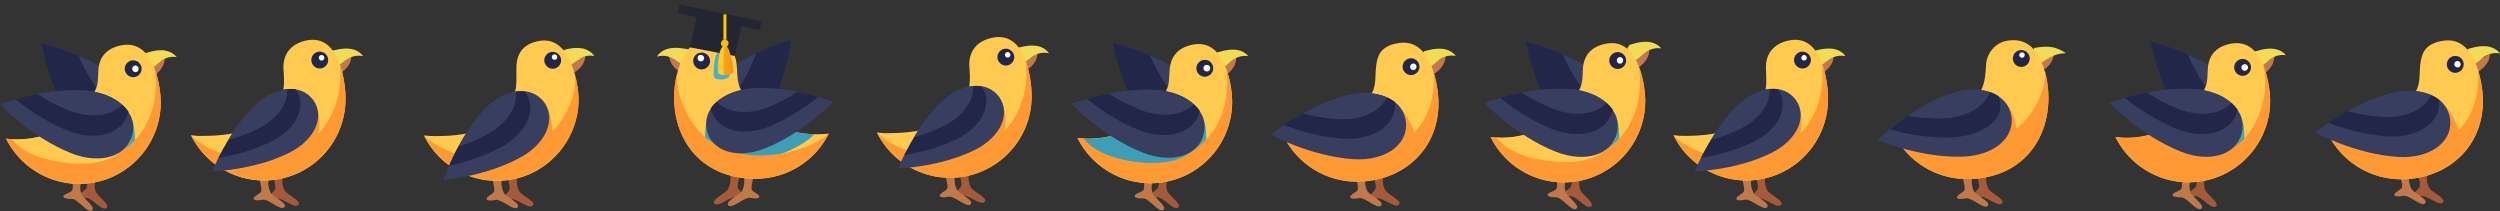 <?xml version="1.0" encoding="utf-8"?>
<!-- Generator: Adobe Illustrator 22.1.0, SVG Export Plug-In . SVG Version: 6.00 Build 0)  -->
<svg version="1.1" id="Layer_1" xmlns="http://www.w3.org/2000/svg" xmlns:xlink="http://www.w3.org/1999/xlink" x="0px" y="0px"
	 viewBox="0 0 1094.6 92.4" style="enable-background:new 0 0 1094.6 92.4;" xml:space="preserve">
<rect x="0" y="0" width="1094.6" height="92.4" fill="#333333" stroke="none"/>
<style type="text/css">
	.st0{fill:#A55B3A;}
	.st1{fill:#222649;}
	.st2{fill:#383E60;}
	.st3{fill:#C1784B;}
	.st4{fill:#F2DC55;}
	.st5{fill:#FFCA4F;}
	.st6{fill:#48A5AF;}
	.st7{fill:#FF9933;}
	.st8{fill:#FFFFFF;}
	.st9{fill:#3D9EB5;}
	.st10{fill:#45B2CB;}
	.st11{fill:#232630;}
	.st12{fill:none;stroke:#232630;stroke-width:3.85;stroke-miterlimit:10;}
	.st13{fill:url(#SVGID_1_);}
	.st14{fill:url(#SVGID_2_);}
	.st15{fill:#FFCD2E;}
	.st16{fill:#FABB12;}
	.st17{fill:none;stroke:#FCC90D;stroke-width:1.31;stroke-miterlimit:10;}
</style>
<title>birds</title>
<g id="Layer_2_1_">
	<g id="Layer_1-2">
		<path class="st0" d="M57,65.3c0,0-12.5,8-14.8,12.2c-0.8,1.9-1,4.1-0.4,6.1c0.5,2.1,6.5,5.8,4.9,7.4c-1.8,1.8-6.2-4.1-8.8-4.4
			c-0.8-0.1-3.3,1-3.9,0.1c-0.8-1.2,3.5-3.3,3.9-4.4c0.7-1.8-0.2-4.9,0.6-6.6c1.3-2.6,8.5-9,8.5-9L57,65.3z"/>
		<path class="st1" d="M32.1,54.2C21.3,38.4,18.2,19,18.2,19s21.1,5.4,34.4,16c10.9,8.7,13.6,20.6,6.4,27.4
			C51.8,69.1,40,65.7,32.1,54.2z"/>
		<path class="st1" d="M63,53c0-1.4-0.1-2.8-0.5-4.1c-6.7,1.5-15-2.6-20.9-11.3c-2.8-4.1-5.2-8.5-7.2-13.1c-3.4-1.4-6.6-2.6-9.3-3.5
			c2.5,8.5,6.2,16.5,11.1,23.9C44.1,56.4,55.8,59.8,63,53z"/>
		<path class="st2" d="M52.6,34.9c-5.6-4.3-11.7-7.8-18.2-10.4c2,4.6,4.4,9,7.2,13.1c6,8.8,14.1,12.8,20.9,11.3
			C61.3,44.2,57.9,39.2,52.6,34.9z"/>
		<path class="st3" d="M50.7,66.3c0,0-12.5,8-14.8,12.2c-0.8,1.9-1,4.1-0.4,6.1c0.5,2.1,6.5,5.9,4.9,7.4c-1.8,1.8-6.1-4.6-8.7-4.9
			c-0.9,0-3.3,0-3.9-0.8c-0.8-1.2,3.4-1.9,3.8-3c0.7-1.8-0.2-4.9,0.6-6.6c1.3-2.6,8.5-9,8.5-9L50.7,66.3z"/>
		<path class="st3" d="M63.3,35.7c0,0,5.3-2.4,7.4-5.8c1.1-1.5,1.6-3.4,1.4-5.2c-1.5,2-3.7,3.4-6.1,3.7c-4.3,0.6-6.3-0.2-7.2,2.9
			C58.2,33.6,60.2,35.3,63.3,35.7z"/>
		<path class="st4" d="M63.4,23.4c0,0,5.4-2.1,9.3-1.2c1.9,0.4,3.5,1.4,4.7,2.8c-2.4-0.4-4.9,0.2-6.9,1.7c-3.4,2.6-4.3,4.6-7.1,3
			C61.3,28.5,61.6,26,63.4,23.4z"/>
		<path class="st5" d="M43.2,29.4c-0.4,3,0,6.5-1.1,9.2C36.7,52.3,23,61,7.7,61c-1.7,0.1-3.3-0.1-5-0.3
			c8.8,17.7,30.2,24.9,47.9,16.1c12.1-6.1,19.8-18.4,19.8-32c0-5.5-2.4-27.7-17.1-25C45.7,21.2,43.7,26,43.2,29.4z"/>
		<path class="st6" d="M57.2,50.7c1.5,3.3,1.9,6.6,1.9,11.2s-7.5,6.7-7.5,6.7l-5.2,1c-0.9-0.1-1.8-0.4-2.6-0.7L42,66.2l2.3-7.6
			l7-5.2L57.2,50.7z"/>
		<path class="st7" d="M53.1,66.2C68.2,56.9,69.7,38,67.4,29.3c1.9,4.9,2.9,10.2,3,15.5c-0.1,19.7-16.1,35.7-35.8,35.7
			c-13.6,0-26-7.7-32-19.8c1,0.1,2,0.2,3,0.3l0.3,0.2C13.5,68.1,36.5,76.5,53.1,66.2z"/>
		<path class="st5" d="M5.4,61c0.8,0,1.6,0.1,2.4,0.1c8.2,0,16.1-2.8,22.4-8l27.3,8.1c-2.8,4.7-9.8,12.9-30.6,9.8
			C13.7,69.1,7.8,64.3,5.4,61z"/>
		<path class="st2" d="M31.2,67.1C13.4,60,0,45.7,0,45.7s20.5-7.3,37.4-6c13.9,1.1,22.8,9.5,20.6,19.1S44.2,72.2,31.2,67.1z"/>
		<path class="st1" d="M56.2,48.9c-0.7-1.1-1.7-2.2-2.7-3.1c-4.8,5-13.9,6.2-23.7,2.3c-4.7-1.9-9.1-4.2-13.3-6.9
			c-3.7,0.7-7,1.6-9.7,2.3c6.9,5.6,14.5,10.2,22.6,13.6C42.3,62.3,54,58.5,56.2,48.9z"/>
		<path class="st2" d="M37.4,39.6c-7-0.4-14,0.2-20.9,1.6c4.1,2.7,8.6,5,13.2,6.9c9.9,4,18.9,2.7,23.7-2.3
			C49.7,42.5,44.2,40.2,37.4,39.6z"/>
		<path class="st1" d="M62,30.1c0,2.1-1.7,3.7-3.7,3.7s-3.7-1.7-3.7-3.7s1.7-3.7,3.7-3.7l0,0C60.3,26.4,62,28.1,62,30.1
			C62,30.2,62,30.2,62,30.1z"/>
		<path class="st8" d="M60.7,30.1c0,0.9-0.6,1.5-1.4,1.5s-1.4-0.7-1.4-1.5s0.6-1.4,1.4-1.4l0,0C60,28.7,60.7,29.3,60.7,30.1
			C60.7,30.2,60.7,30.2,60.7,30.1z"/>
		<path class="st0" d="M526.2,65.1c0,0-12.5,7.9-14.8,12.2c-0.8,1.9-1,4.1-0.4,6.1c0.5,2.1,6.5,5.8,4.9,7.4
			c-1.8,1.8-6.2-4.1-8.8-4.4c-0.9-0.1-3.3,1-3.9,0.1c-0.8-1.2,3.5-3.3,3.9-4.4c0.7-1.8-0.3-4.9,0.6-6.6c1.3-2.6,8.5-9,8.5-9
			L526.2,65.1z"/>
		<path class="st1" d="M501.3,53.9c-10.8-15.8-14-35.2-14-35.2s21.1,5.4,34.4,16c10.9,8.7,13.6,20.6,6.4,27.4S509.2,65.4,501.3,53.9
			z"/>
		<path class="st1" d="M532.1,52.8c0-1.4-0.2-2.8-0.5-4.1c-6.8,1.5-15-2.5-21-11.3c-2.8-4.1-5.2-8.5-7.2-13.1
			c-3.4-1.5-6.6-2.6-9.3-3.5c2.5,8.5,6.3,16.5,11.1,23.9C513.2,56.1,525,59.5,532.1,52.8z"/>
		<path class="st2" d="M521.7,34.6c-5.6-4.2-11.7-7.7-18.2-10.4c2,4.6,4.4,9,7.2,13.1c6,8.7,14.2,12.8,21,11.3
			C530.4,43.8,527,38.8,521.7,34.6z"/>
		<path class="st3" d="M519.8,66.1c0,0-12.5,7.9-14.8,12.2c-0.8,1.9-1,4.1-0.4,6.1c0.5,2.1,6.5,5.8,4.9,7.4
			c-1.8,1.8-6.1-4.6-8.7-4.9c-0.9-0.1-3.3,0.1-3.9-0.8c-0.8-1.3,3.4-1.9,3.8-3c0.7-1.8-0.3-4.9,0.6-6.6c1.3-2.6,8.5-9,8.5-9
			L519.8,66.1z"/>
		<path class="st3" d="M532.5,35.4c0,0,5.3-2.4,7.4-5.7c1.1-1.5,1.5-3.4,1.4-5.2c-1.4,2-3.6,3.3-6.1,3.7c-4.3,0.6-6.3-0.2-7.2,2.9
			C527.4,33.3,529.4,35,532.5,35.4z"/>
		<path class="st4" d="M532.6,23.1c0,0,5.4-2,9.3-1.2c1.8,0.3,3.5,1.3,4.7,2.7c-2.4-0.4-4.9,0.2-6.9,1.7c-3.5,2.6-4.3,4.6-7.1,3
			C530.5,28.2,530.7,25.6,532.6,23.1z"/>
		<path class="st5" d="M512.3,29.1c-0.5,3-0.1,6.5-1.1,9.2c-5.4,13.7-19.1,22.4-34.4,22.4c-1.7,0-3.3-0.1-5-0.3
			c8.8,17.7,30.2,24.9,47.9,16.1c12.1-6,19.8-18.4,19.8-32c0-5.5-2.4-27.7-17.1-25C514.9,20.9,512.8,25.7,512.3,29.1z"/>
		<path class="st6" d="M526.3,50.4c1.5,3.3,1.9,6.6,1.9,11.2s-7.5,6.7-7.5,6.7l-5.2,1c-0.9-0.2-1.7-0.4-2.6-0.7l-1.8-2.7l2.3-7.6
			l7-5.2L526.3,50.4z"/>
		<path class="st7" d="M522.2,65.9c15.1-9.3,16.6-28.3,14.3-36.9c1.9,5,2.9,10.2,3,15.5c0,19.7-16,35.7-35.8,35.7
			c-13.6,0-25.9-7.7-32-19.8c1,0.1,2,0.2,3,0.3l0.3,0.2C482.7,67.8,505.6,76.2,522.2,65.9z"/>
		<path class="st9" d="M474.4,60.7c0.8,0,1.6,0.1,2.4,0.1c8.2,0,16.1-2.8,22.4-8l27.3,8.1c-2.7,4.7-9.8,12.9-30.6,9.8
			C482.9,68.7,477,63.9,474.4,60.7z"/>
		<path class="st2" d="M500.3,66.8C482.5,59.7,469,45.4,469,45.4s20.5-7.3,37.5-6c13.9,1.1,22.8,9.5,20.6,19.1
			S513.3,71.9,500.3,66.8z"/>
		<path class="st1" d="M525.3,48.6c-0.8-1.2-1.7-2.2-2.7-3.1c-4.8,5-13.8,6.3-23.7,2.3c-4.6-1.9-9.1-4.1-13.3-6.8
			c-3.7,0.7-7,1.5-9.7,2.3c6.8,5.6,14.4,10.2,22.6,13.6C511.5,61.9,523.1,58.2,525.3,48.6z"/>
		<path class="st2" d="M506.5,39.4c-7-0.4-14,0.2-20.9,1.6c4.2,2.7,8.6,5,13.3,6.9c9.8,3.9,18.9,2.7,23.7-2.3
			C518.9,42.2,513.3,39.9,506.5,39.4z"/>
		<path class="st1" d="M531.2,29.9c0,2-1.7,3.7-3.7,3.7s-3.7-1.7-3.7-3.7s1.7-3.7,3.7-3.7l0,0C529.5,26.1,531.2,27.8,531.2,29.9
			C531.2,29.8,531.2,29.8,531.2,29.9z"/>
		<path class="st8" d="M529.9,29.9c0,0.8-0.6,1.4-1.5,1.4c-0.8,0-1.5-0.6-1.5-1.5c0-0.8,0.6-1.4,1.5-1.4
			C529.2,28.4,529.9,29,529.9,29.9C529.9,29.8,529.9,29.8,529.9,29.9z"/>
		<path class="st0" d="M136.2,62.5c0,0-10.9,10-12.4,14.6c-0.5,2.1-0.2,4.2,0.7,6.1c0.9,2,7.5,4.6,6.2,6.4c-1.4,2.1-6.8-2.9-9.4-2.7
			c-0.8,0.1-3.1,1.6-3.8,0.8c-1-1.1,2.8-4,3-5.1c0.4-1.8-1.1-4.8-0.6-6.6c0.7-2.8,6.7-10.4,6.7-10.4L136.2,62.5z"/>
		<path class="st3" d="M130.1,63.5c0,0-10.9,10-12.4,14.6c-0.5,2.1-0.2,4.2,0.7,6.1c0.9,2,7.5,4.6,6.2,6.4c-1.4,2.1-6.8-3.4-9.4-3.2
			c-0.9,0.1-3.2,0.7-4-0.1c-1-1.1,3-2.5,3.2-3.6c0.4-1.8-1.1-4.8-0.6-6.6c0.8-2.8,6.8-10.4,6.8-10.4L130.1,63.5z"/>
		<path class="st3" d="M144.5,34.5c0,0,5.4-2.1,7.7-5.3c1.1-1.4,1.7-3.2,1.6-5.1c-1.6,2-3.8,3.2-6.3,3.4c-4.4,0.4-6.4-0.5-7.4,2.5
			C139.4,32.2,141.3,33.9,144.5,34.5z"/>
		<path class="st4" d="M145.2,22.3c0,0,5.5-1.8,9.3-0.7c1.8,0.4,3.4,1.5,4.5,3c-2.4-0.5-4.9-0.1-7,1.3c-3.6,2.4-4.6,4.3-7.3,2.6
			C142.7,27.3,143.1,24.7,145.2,22.3z"/>
		<path class="st5" d="M124.1,29.6c0.2,3.4,0.5,7-0.1,9.7c-3.6,16.6-19.6,20.2-35.4,20.2c-1.7,0.1-3.3-0.1-5-0.3
			c8.8,17.7,30.2,24.9,47.9,16.1c12.1-6,19.8-18.4,19.8-32c0-5.5-1.8-28.7-17.1-25.6C126.7,19.3,124,24.3,124.1,29.6z"/>
		<path class="st7" d="M120.2,68.3c-0.7-1.1-2.1-2.7-2-4.2c0.2-1.7-1.1-4.4,0.3-7.3s18.8-13.5,18.8-13.5l-0.1,0.5
			c2.6,4.5,3.3,9.8,2.1,14.8c10-10.2,10.4-25,9.4-30.6c1.7,4.9,2.6,10.1,2.6,15.3c0,19.7-16,35.7-35.7,35.7c-13.6,0-26-7.7-32-19.8
			C88.7,64.8,103.5,72.1,120.2,68.3z"/>
		<path class="st2" d="M126.4,67c-15.6,7.7-33.5,8-33.5,8s7.6-18.3,18.8-28.8c9.2-8.8,20.3-9.6,25.5-2.3S137.8,61.4,126.4,67z"/>
		<path class="st1" d="M129.5,39.1c-1.3-0.2-2.5-0.2-3.8-0.1c0.4,6.2-4.3,13.1-12.9,17.4c-4.1,2-8.3,3.6-12.7,4.8
			c-1.8,2.9-3.3,5.6-4.4,7.9c7.9-1.2,15.6-3.6,22.9-7C129.9,56.6,134.5,46.4,129.5,39.1z"/>
		<path class="st2" d="M111.7,46.1c-4.6,4.5-8.5,9.6-11.7,15.1c4.4-1.2,8.6-2.8,12.7-4.8c8.7-4.2,13.4-11.1,12.9-17.4
			C121.1,39.5,116.2,41.9,111.7,46.1z"/>
		<path class="st1" d="M143.7,26.3c0,2-1.7,3.7-3.7,3.7s-3.7-1.7-3.7-3.7s1.6-3.7,3.7-3.7l0,0C142.1,22.6,143.7,24.3,143.7,26.3z"/>
		<path class="st8" d="M142,25.3c0,0.6-0.5,1.2-1.2,1.2s-1.2-0.5-1.2-1.2s0.5-1.2,1.2-1.2S142,24.6,142,25.3L142,25.3z"/>
		<path class="st0" d="M427,64.3c0,0-6,7.6-6.7,10.4c-0.5,1.8,1,4.8,0.6,6.6c-0.2,1.1-4,4-3,5.1c0.7,0.8,3-0.7,3.8-0.8
			c2.6-0.2,8,4.8,9.5,2.7c1.3-1.8-5.3-4.4-6.2-6.4c-0.9-1.9-1.2-4-0.7-6.1c1.5-4.6,12.4-14.6,12.4-14.6L427,64.3z"/>
		<path class="st3" d="M420.9,65.4c0,0-6,7.6-6.7,10.4c-0.5,1.8,1,4.7,0.6,6.6c-0.2,1.1-4.2,2.5-3.2,3.6c0.8,0.8,3.1,0.2,4,0.1
			c2.6-0.2,8,5.3,9.5,3.2c1.3-1.8-5.3-4.4-6.2-6.4c-0.9-1.9-1.2-4-0.7-6.1c1.5-4.6,12.4-14.6,12.4-14.6L420.9,65.4z"/>
		<path class="st3" d="M440.5,28.7c1-3,3-2.1,7.4-2.5c2.5-0.2,4.7-1.4,6.3-3.4c0.1,1.9-0.5,3.7-1.6,5.1c-2.3,3.2-7.7,5.3-7.7,5.3
			C441.6,32.6,439.7,30.9,440.5,28.7z"/>
		<path class="st4" d="M445,27.2c2.7,1.7,3.7-0.2,7.3-2.6c2.1-1.4,4.6-1.8,7-1.3c-1.1-1.5-2.7-2.6-4.5-3c-3.8-1.1-9.3,0.7-9.3,0.7
			C443.5,23.4,443.1,26,445,27.2z"/>
		<path class="st5" d="M434.6,16.5c15.3-3.1,17.1,20.1,17.1,25.6c0,13.6-7.7,26-19.9,32c-17.7,8.8-39.1,1.5-47.9-16.1
			c1.7,0.2,3.3,0.4,5,0.3c15.8,0,31.8-3.6,35.4-20.2c0.6-2.7,0.3-6.3,0.1-9.7C424.3,23,427.1,18,434.6,16.5z"/>
		<path class="st7" d="M384,58c6,12.2,18.5,19.9,32.1,19.9c19.7-0.1,35.7-16.1,35.6-35.8c0-5.2-0.9-10.4-2.6-15.3
			c1,7.6-0.2,15.4-3.6,22.3c-1.5,3.1-3.5,5.9-5.8,8.3c1.2-5,0.5-10.3-2.1-14.8l0.1-0.5c0,0-17.3,10.6-18.8,13.5s-0.1,5.6-0.3,7.3
			c-0.1,1.5,1.3,3.1,2,4.2C403.8,70.8,389.1,63.6,384,58z"/>
		<path class="st2" d="M437.5,42.5c-5.2-7.3-16.3-6.5-25.5,2.3c-11.2,10.6-18.8,28.9-18.8,28.9s17.9-0.3,33.5-8
			C438.1,60.1,442.7,49.9,437.5,42.5z"/>
		<path class="st1" d="M418.9,60.9c-7.3,3.4-15,5.8-22.9,7c1.1-2.3,2.6-5,4.4-7.9c4.4-1.2,8.6-2.8,12.7-4.8
			c8.6-4.3,13.3-11.2,12.9-17.4c1.3-0.1,2.5-0.1,3.8,0.1C434.9,45.1,430.3,55.3,418.9,60.9z"/>
		<path class="st2" d="M425.9,37.7c0.5,6.3-4.2,13.2-12.9,17.4c-4.1,2-8.3,3.6-12.7,4.8c3.2-5.5,7.1-10.6,11.7-15.1
			C416.5,40.6,421.5,38.2,425.9,37.7z"/>
		<path class="st1" d="M444.1,25c0-2-1.7-3.7-3.7-3.7s-3.7,1.7-3.7,3.7s1.7,3.7,3.7,3.7S444.1,27,444.1,25L444.1,25z"/>
		<path class="st8" d="M441.2,22.8L441.2,22.8c-0.7,0-1.2,0.5-1.2,1.2s0.5,1.2,1.2,1.2s1.2-0.5,1.2-1.2
			C442.4,23.3,441.8,22.8,441.2,22.8z"/>
		<path class="st0" d="M775.8,65.6c0,0-6,7.6-6.8,10.4c-0.5,1.8,1,4.8,0.6,6.6c-0.2,1.1-4,4-3,5.1c0.7,0.8,3-0.7,3.8-0.8
			c2.6-0.2,8,4.8,9.5,2.7c1.3-1.8-5.3-4.4-6.2-6.4c-0.9-1.9-1.2-4-0.7-6.1c1.5-4.6,12.4-14.6,12.4-14.6L775.8,65.6z"/>
		<path class="st3" d="M769.7,66.7c0,0-6,7.6-6.7,10.4c-0.5,1.8,1,4.8,0.6,6.6c-0.2,1.1-4.2,2.5-3.2,3.6c0.7,0.8,3.2,0.2,4,0.1
			c2.6-0.2,8,5.3,9.4,3.2c1.3-1.8-5.3-4.4-6.2-6.4c-0.9-1.9-1.2-4-0.7-6.1c1.5-4.6,12.4-14.6,12.4-14.6L769.7,66.7z"/>
		<path class="st3" d="M789.2,30c1-3,3-2.1,7.3-2.5c2.5-0.2,4.7-1.4,6.3-3.4c0.1,1.9-0.5,3.7-1.7,5.1c-2.3,3.2-7.7,5.3-7.7,5.3
			C790.4,33.9,788.5,32.2,789.2,30z"/>
		<path class="st4" d="M793.8,28.5c2.7,1.7,3.7-0.2,7.3-2.6c2.1-1.4,4.6-1.8,7-1.3c-1.1-1.5-2.7-2.6-4.5-3c-3.8-1.1-9.3,0.7-9.3,0.7
			C792.2,24.7,791.8,27.3,793.8,28.5z"/>
		<path class="st5" d="M783.3,17.7c15.3-3.1,17.1,20.1,17.1,25.6c0,13.6-7.7,26-19.8,32c-17.7,8.8-39.1,1.6-47.9-16.1
			c1.7,0.2,3.3,0.3,5,0.3c15.8,0,31.8-3.6,35.3-20.2c0.6-2.7,0.3-6.3,0.2-9.7C773.1,24.3,775.8,19.3,783.3,17.7z"/>
		<path class="st7" d="M732.7,59.2c6,12.2,18.4,19.8,32,19.8c19.7,0,35.7-16,35.7-35.8c0-5.2-0.9-10.4-2.7-15.3
			c1,7.6-0.2,15.4-3.6,22.3c-1.5,3.1-3.5,5.9-5.8,8.3c1.2-5,0.4-10.3-2.1-14.8l0.1-0.5c0,0-17.3,10.6-18.8,13.5s-0.1,5.6-0.3,7.3
			c-0.1,1.5,1.3,3.1,2,4.2C752.6,72.1,737.8,64.8,732.7,59.2z"/>
		<path class="st2" d="M786.3,43.8c-5.2-7.3-16.3-6.5-25.5,2.3C749.6,56.7,742,75,742,75s17.9-0.3,33.5-8
			C786.9,61.4,791.5,51.1,786.3,43.8z"/>
		<path class="st1" d="M767.7,62.1c-7.3,3.4-15,5.8-22.9,7c1.1-2.3,2.6-5,4.4-7.9c4.4-1.2,8.6-2.8,12.7-4.8
			c8.6-4.3,13.3-11.2,12.8-17.4c1.3-0.1,2.5-0.1,3.8,0.1C783.6,46.4,779,56.6,767.7,62.1z"/>
		<path class="st2" d="M774.7,39c0.5,6.3-4.2,13.2-12.8,17.4c-4.1,2-8.3,3.6-12.7,4.8c3.2-5.5,7.1-10.6,11.7-15.1
			C765.3,41.9,770.2,39.5,774.7,39z"/>
		<path class="st1" d="M789.2,22.6L789.2,22.6c-2.1,0-3.7,1.7-3.7,3.7s1.7,3.7,3.7,3.7s3.7-1.7,3.7-3.7S791.2,22.6,789.2,22.6z"/>
		<path class="st8" d="M791.1,25.3c0-0.7-0.5-1.2-1.2-1.2s-1.2,0.5-1.2,1.2s0.5,1.2,1.2,1.2S791.1,25.9,791.1,25.3L791.1,25.3z"/>
		<path class="st0" d="M229.3,66c0,0-6,7.6-6.8,10.4c-0.5,1.8,0.9,4.7,0.6,6.6c-0.2,1.1-4,3.9-3,5c0.7,0.8,3-0.7,3.8-0.8
			c2.7-0.2,8,4.8,9.5,2.7c1.3-1.8-5.3-4.4-6.2-6.4c-0.9-1.9-1.2-4.1-0.7-6.1c1.5-4.5,12.4-14.6,12.4-14.6L229.3,66z"/>
		<path class="st3" d="M222.5,66.8c0,0-5.9,7.6-6.7,10.4c-0.5,1.8,0.9,4.7,0.6,6.6c-0.2,1.1-4.2,2.5-3.2,3.6c0.7,0.8,3.2,0.2,4,0.1
			c2.7-0.2,8,5.3,9.5,3.2c1.3-1.8-5.3-4.4-6.2-6.4c-0.9-1.9-1.2-4.1-0.7-6.1c1.5-4.5,12.4-14.6,12.4-14.6L222.5,66.8z"/>
		<path class="st3" d="M242.5,29.4c1.2-3,2.9-2.8,7.3-3c2.3-0.1,4.6-0.9,6.5-2.4c0,1.9-0.6,3.7-1.8,5.1c-2.4,3.1-7.9,5-7.9,5
			C243.6,33.3,241.7,31.5,242.5,29.4z"/>
		<path class="st4" d="M246.4,28.2c2.6,1.8,3.7-0.1,7.4-2.4c1.8-1.3,4.2-1.7,6.4-1.3c0,0-0.7-1.6-3.8-2.9c-4.2-1.6-9.7,0.4-9.7,0.4
			C244.6,24.4,244.4,26.9,246.4,28.2z"/>
		<path class="st5" d="M236.2,17.9c14.1-2.4,17.1,19.9,17.1,25.4c0.1,13.7-7.7,26.1-19.8,32.2c-17.7,8.8-39.2,1.5-47.9-16.2
			c1.7,0.2,3.3,0.3,5,0.3c15.8,0,30.9-3.4,35-19.7c0.7-2.7,0.5-6.4,0.5-9.8C226.1,26.6,226.6,19.5,236.2,17.9z"/>
		<path class="st7" d="M185.7,59.3c6,12.1,18.4,19.8,32,19.8c19.7-0.1,35.7-16.1,35.7-35.8c-0.2-3.6-0.7-7.1-1.6-10.6
			c0.6,5.7-1.6,16.1-9.9,24.9c-0.2-5-1.5-10.7-3.7-13.2c-2.5-2.9-1.8,2.5-2.5,1.2c0,0-10.8,9.6-10.9,11.3c-0.1,1.7-1.9,9.9-2.2,11.5
			c0,0.3,0,0.6,0.2,0.8C206.5,72.9,189.2,63.6,185.7,59.3z"/>
		<path class="st2" d="M238,44.5c-5.6-7.3-17-5.8-26,3.6c-11,11.4-17.9,30.6-17.9,30.6s18.3-1.2,34-9.9
			C239.5,62.5,243.6,51.8,238,44.5z"/>
		<path class="st1" d="M219.8,64.2c-7.3,3.9-15.1,6.7-23.2,8.3c1.1-2.4,2.4-5.3,4.1-8.4c4.4-1.4,8.7-3.3,12.8-5.5
			c8.7-4.8,13.1-12.1,12.3-18.5c1.3-0.2,2.6-0.2,3.9-0.1C235.3,47.3,231.2,57.9,219.8,64.2z"/>
		<path class="st2" d="M225.8,40.1c0.9,6.4-3.6,13.7-12.3,18.6c-4.1,2.2-8.4,4.1-12.8,5.5c3-5.8,6.8-11.3,11.2-16.1
			C216.3,43.5,221.3,40.8,225.8,40.1z"/>
		<path class="st1" d="M245.7,26.4c0-2-1.7-3.7-3.7-3.7s-3.7,1.7-3.7,3.7s1.7,3.7,3.7,3.7S245.7,28.4,245.7,26.4L245.7,26.4z"/>
		<path class="st8" d="M242.8,23.8c-0.6,0-1.2,0.5-1.2,1.2c0,0.6,0.5,1.2,1.2,1.2c0.6,0,1.2-0.5,1.2-1.2S243.5,23.8,242.8,23.8z"/>
		<path class="st0" d="M697,66c0,0-7.2,6.4-8.5,9c-0.9,1.7,0.1,4.8-0.6,6.6c-0.4,1.1-4.7,3.2-3.9,4.4c0.6,0.9,3-0.2,3.9-0.1
			c2.6,0.3,7,6.2,8.8,4.4c1.6-1.6-4.4-5.3-4.9-7.4c-0.6-2-0.4-4.2,0.4-6.1c2.2-4.2,14.8-12.2,14.8-12.2L697,66z"/>
		<path class="st1" d="M708.9,61.6c7.2-6.8,4.5-18.7-6.4-27.4c-13.3-10.6-34.4-16-34.4-16s3.2,19.4,14,35.2
			C690,65,701.7,68.4,708.9,61.6z"/>
		<path class="st1" d="M686.2,44.2c-4.9-7.4-8.6-15.4-11.1-23.8c2.6,0.9,5.9,2.1,9.3,3.5c2,4.6,4.4,9,7.2,13.1
			c6,8.7,14.2,12.8,21,11.3c0.4,1.3,0.5,2.7,0.5,4.1C705.8,59.1,694,55.7,686.2,44.2z"/>
		<path class="st2" d="M712.5,48.3c-6.8,1.5-15-2.5-21-11.3c-2.8-4.1-5.2-8.5-7.2-13.1c6.5,2.6,12.6,6.1,18.2,10.4
			C707.9,38.5,711.2,43.5,712.5,48.3z"/>
		<path class="st3" d="M690.6,67c0,0-7.2,6.4-8.5,9c-0.9,1.7,0.1,4.8-0.6,6.6c-0.4,1.1-4.6,1.8-3.8,3c0.6,0.8,3,0.8,3.9,0.8
			c2.6,0.3,6.9,6.7,8.7,4.9c1.6-1.5-4.4-5.3-4.9-7.4c-0.5-2-0.4-4.2,0.4-6.1c2.3-4.2,14.8-12.1,14.8-12.1L690.6,67z"/>
		<path class="st3" d="M708.8,27.7c0.9-3.1,2.9-2.3,7.2-2.9c2.4-0.3,4.6-1.7,6.1-3.7c0.2,1.8-0.3,3.7-1.4,5.2
			c-2.1,3.3-7.4,5.7-7.4,5.7C710.2,31.6,708.2,29.9,708.8,27.7z"/>
		<path class="st4" d="M713.4,25.9c2.8,1.6,3.6-0.4,7.1-3c2-1.5,4.5-2.1,6.9-1.7c-1.2-1.4-2.9-2.4-4.7-2.7c-3.9-0.9-9.3,1.2-9.3,1.2
			C711.6,22.3,711.3,24.8,713.4,25.9z"/>
		<path class="st5" d="M703.3,19.1c14.7-2.7,17.1,19.5,17.1,25c0,13.6-7.7,26-19.8,32c-17.7,8.8-39.1,1.6-47.9-16.1
			c1.7,0.2,3.3,0.3,5,0.3c15.3,0,29-8.7,34.4-22.4c1.1-2.7,0.7-6.2,1.1-9.2C693.7,25.3,695.7,20.5,703.3,19.1z"/>
		<path class="st6" d="M701.2,52.8l-7,5.2l-2.3,7.6l1.8,2.7c0.8,0.3,1.7,0.6,2.6,0.7l5.2-1c0,0,7.5-2.1,7.5-6.8s-0.4-7.9-1.9-11.2
			L701.2,52.8z"/>
		<path class="st7" d="M655.9,60.5l-0.3-0.2c-1-0.1-2-0.2-3-0.3c6,12.2,18.4,19.9,32,19.9c19.7,0,35.7-16,35.7-35.7
			c-0.1-5.3-1.1-10.6-3-15.5c2.2,8.7,0.7,27.6-14.4,36.9C686.4,75.8,663.5,67.5,655.9,60.5z"/>
		<path class="st5" d="M676.8,70.3c20.8,3.1,27.8-5.1,30.6-9.8l-27.3-8.2c-6.3,5.2-14.2,8-22.4,8c-0.8,0-1.6,0-2.5-0.1
			C657.8,63.6,663.7,68.4,676.8,70.3z"/>
		<path class="st2" d="M708,58.1c2.2-9.6-6.7-18-20.6-19.1c-16.9-1.3-37.5,6-37.5,6s13.4,14.3,31.2,21.4
			C694.1,71.5,705.8,67.8,708,58.1z"/>
		<path class="st1" d="M679.3,56.4c-8.1-3.4-15.8-8-22.6-13.6c2.7-0.7,6-1.6,9.7-2.3c4.2,2.7,8.6,5,13.3,6.9
			c9.8,3.9,18.9,2.6,23.7-2.4c1,0.9,2,2,2.7,3.1C703.9,57.8,692.3,61.6,679.3,56.4z"/>
		<path class="st2" d="M703.4,45.1c-4.8,5-13.8,6.3-23.7,2.4c-4.6-1.9-9.1-4.2-13.3-6.9c6.9-1.4,13.9-2,20.9-1.6
			C694.1,39.5,699.7,41.8,703.4,45.1z"/>
		<path class="st1" d="M712,26.5c0-2-1.7-3.7-3.7-3.7s-3.7,1.7-3.7,3.7s1.7,3.7,3.7,3.7S712,28.5,712,26.5L712,26.5z"/>
		<path class="st8" d="M710.7,26.4c0-0.8-0.7-1.4-1.4-1.4c-0.8,0-1.4,0.6-1.4,1.4s0.6,1.5,1.4,1.5C710,27.9,710.7,27.3,710.7,26.4
			C710.7,26.5,710.7,26.4,710.7,26.4z"/>
		<path class="st0" d="M608.4,65.5c0,0-6,7.6-6.7,10.4c-0.5,1.8,1,4.8,0.6,6.6c-0.2,1.1-4,4-3,5.1c0.7,0.8,3-0.7,3.8-0.8
			c2.6-0.2,8,4.8,9.5,2.7c1.3-1.8-5.3-4.4-6.2-6.4c-0.9-1.9-1.2-4-0.7-6.1c1.5-4.5,12.4-14.6,12.4-14.6L608.4,65.5z"/>
		<path class="st3" d="M600.6,66c0,0-6,7.6-6.7,10.4c-0.5,1.8,1,4.8,0.6,6.6c-0.2,1.1-4.2,2.5-3.2,3.6c0.8,0.8,3.2,0.2,4,0.1
			c2.6-0.2,8,5.3,9.5,3.2c1.3-1.8-5.3-4.4-6.2-6.4c-0.9-1.9-1.2-4-0.7-6.1c1.5-4.6,12.4-14.6,12.4-14.6L600.6,66z"/>
		<path class="st3" d="M619.4,30.1c1-3,2.9-2.2,7.3-2.7c2.5-0.3,4.7-1.6,6.2-3.5c0.1,1.9-0.4,3.7-1.5,5.2c-2.2,3.3-7.6,5.5-7.6,5.5
			C620.6,34,618.7,32.3,619.4,30.1z"/>
		<path class="st4" d="M623.2,28.9c2.8,1.6,3.7-0.3,7.2-2.9c2-1.4,4.5-2,7-1.5c-1.1-1.5-2.8-2.5-4.6-2.9c-3.9-1-9.3,0.9-9.3,0.9
			C621.5,25.1,621.2,27.6,623.2,28.9z"/>
		<path class="st5" d="M612.7,18.8c14.3-2,17,19.5,17.1,25c0.7,21.9-16,35.7-35.7,35.7c-13.6,0-26-7.7-32-19.8
			c1.7,0.2,3.3,0.3,5,0.3c14.5,0,28.2-7.7,34-20.1c1.5-3.4,0.9-7.6,1.5-11.5C603.1,25,604,20,612.7,18.8z"/>
		<path class="st7" d="M563.1,61.7c6.4,11.1,18.2,17.9,31,17.9c19.7,0,36.4-13.8,35.7-35.7c-0.2-4.2-0.9-8.4-2.2-12.5
			c0.8,6.3-0.3,18.5-8.3,26.5c-1.7-4.8-5.5-11-8.5-13.1c-3.9-2.8-2.8,0.6-6.3-1c0,0-5.5,15.1-6.1,18c-0.2,1.4-0.2,2.8,0.1,4.2
			C586.5,67.2,574.5,65.7,563.1,61.7z"/>
		<path class="st2" d="M615.6,53.6c-0.9-9.8-11.9-15.1-25.5-11.9c-16.5,3.9-33.8,17.2-33.8,17.2s17.2,9.5,36.3,10.8
			C606.5,70.6,616.5,63.4,615.6,53.6z"/>
		<path class="st1" d="M587.8,60.7c-8.8-0.7-17.4-2.8-25.6-6c2.3-1.5,5.3-3.3,8.5-5.1c4.8,1.3,9.7,2.1,14.7,2.5
			c10.6,0.7,18.8-3.3,21.8-9.5c1.3,0.6,2.5,1.3,3.6,2.1C611.6,54.5,601.7,61.6,587.8,60.7z"/>
		<path class="st2" d="M607.2,42.6c-3,6.2-11.3,10.2-21.8,9.5c-5-0.4-9.9-1.2-14.7-2.5c6.1-3.5,12.6-6.1,19.4-7.9
			C596.7,40.1,602.7,40.6,607.2,42.6z"/>
		<path class="st1" d="M621.5,29.2c0-2-1.7-3.7-3.7-3.7l0,0c-2,0-3.7,1.7-3.7,3.7s1.7,3.7,3.7,3.7S621.5,31.2,621.5,29.2L621.5,29.2
			z"/>
		<path class="st8" d="M620.2,29.2c0-0.8-0.6-1.4-1.4-1.4l0,0c-0.8,0-1.4,0.7-1.4,1.5s0.7,1.4,1.5,1.4
			C619.6,30.6,620.2,30,620.2,29.2L620.2,29.2z"/>
		<path class="st0" d="M1065.7,64.5c0,0-6,7.6-6.8,10.4c-0.5,1.8,1,4.8,0.6,6.6c-0.2,1.1-4,4-3,5.1c0.7,0.8,3-0.7,3.8-0.8
			c2.6-0.2,8,4.8,9.4,2.7c1.3-1.8-5.3-4.4-6.2-6.4c-0.9-1.9-1.2-4-0.7-6.1c1.5-4.5,12.4-14.6,12.4-14.6L1065.7,64.5z"/>
		<path class="st3" d="M1057.9,65c0,0-6,7.6-6.8,10.4c-0.5,1.8,1,4.8,0.6,6.6c-0.2,1.1-4.2,2.5-3.2,3.6c0.7,0.8,3.1,0.2,4,0.1
			c2.6-0.2,8,5.3,9.4,3.2c1.3-1.8-5.3-4.4-6.2-6.4c-0.9-1.9-1.2-4-0.7-6.1c1.5-4.6,12.4-14.6,12.4-14.6L1057.9,65z"/>
		<path class="st3" d="M1076.7,29.1c1-3,2.9-2.2,7.3-2.7c2.5-0.3,4.7-1.6,6.2-3.5c0.1,1.9-0.4,3.7-1.6,5.2c-2.2,3.3-7.6,5.5-7.6,5.5
			C1077.9,33,1075.9,31.3,1076.7,29.1z"/>
		<path class="st4" d="M1080.4,27.8c2.7,1.6,3.7-0.3,7.2-2.9c2-1.4,4.6-2,7-1.5c-1.1-1.5-2.8-2.5-4.6-2.9c-3.8-1-9.3,0.9-9.3,0.9
			C1078.8,24.1,1078.4,26.6,1080.4,27.8z"/>
		<path class="st5" d="M1070,17.8c14.3-2,16.9,19.5,17.1,25c0.7,21.9-16,35.7-35.8,35.7c-13.6,0-26-7.7-32-19.8
			c1.7,0.2,3.3,0.3,5,0.3c14.5,0,28.2-7.7,34-20.1c1.5-3.4,0.9-7.6,1.5-11.5C1060.4,24,1061.2,19,1070,17.8z"/>
		<path class="st7" d="M1020.4,60.6c6.4,11.1,18.2,17.9,31,17.9c19.7,0,36.4-13.8,35.7-35.7c-0.2-4.2-1-8.4-2.2-12.4
			c0.8,6.3-0.3,18.5-8.3,26.5c-1.7-4.8-5.5-11-8.5-13.1c-3.9-2.8-2.8,0.6-6.3-1c0,0-5.5,15.1-6.1,18c-0.2,1.4-0.2,2.8,0.1,4.2
			C1043.8,66.2,1031.7,64.7,1020.4,60.6z"/>
		<path class="st2" d="M1072.8,52.6c-0.9-9.8-11.9-15.1-25.5-11.9c-16.5,3.9-33.8,17.2-33.8,17.2s17.2,9.5,36.3,10.8
			C1063.8,69.6,1073.7,62.4,1072.8,52.6z"/>
		<path class="st1" d="M1045,59.7c-8.8-0.7-17.4-2.8-25.6-6c2.3-1.5,5.3-3.3,8.5-5.1c4.8,1.3,9.7,2.1,14.7,2.5
			c10.6,0.7,18.8-3.3,21.8-9.5c1.3,0.6,2.5,1.3,3.6,2.1C1068.9,53.5,1058.9,60.6,1045,59.7z"/>
		<path class="st2" d="M1064.5,41.6c-3,6.2-11.3,10.2-21.8,9.5c-5-0.4-9.9-1.2-14.7-2.5c6.1-3.5,12.6-6.2,19.4-7.9
			C1053.9,39.1,1059.9,39.6,1064.5,41.6z"/>
		<path class="st1" d="M1075,24.5L1075,24.5c-2.1,0-3.7,1.7-3.7,3.7s1.7,3.7,3.7,3.7s3.7-1.7,3.7-3.7
			C1078.7,26.1,1077.1,24.5,1075,24.5z"/>
		<path class="st8" d="M1077.4,28.1c0-0.8-0.7-1.4-1.4-1.4c-0.8,0-1.4,0.6-1.4,1.4s0.6,1.4,1.4,1.4
			C1076.8,29.6,1077.4,28.9,1077.4,28.1L1077.4,28.1z"/>
		<path class="st0" d="M882.2,61.8c0,0-10.9,10.1-12.4,14.6c-0.4,2-0.2,4.2,0.7,6.1c0.9,2,7.4,4.6,6.2,6.4c-1.5,2.1-6.8-2.9-9.4-2.7
			c-0.9,0.1-3.1,1.6-3.8,0.8c-1-1.1,2.8-3.9,3-5c0.3-1.9-1.1-4.8-0.6-6.6c0.8-2.8,6.8-10.4,6.8-10.4L882.2,61.8z"/>
		<path class="st3" d="M875.9,62.9c0,0-10.9,10.1-12.4,14.6c-0.4,2-0.2,4.2,0.7,6.1c0.9,2,7.4,4.6,6.2,6.4c-1.4,2.1-6.8-3.4-9.4-3.2
			c-0.8,0.1-3.3,0.7-4-0.1c-1-1.1,3-2.5,3.2-3.6c0.3-1.9-1.2-4.8-0.6-6.6c0.8-2.8,6.7-10.4,6.7-10.4L875.9,62.9z"/>
		<path class="st3" d="M889.1,33.2c0,0,5.6-1.6,8.1-4.7c1.2-1.4,2-3.1,2.1-5c-1.7,1.8-4,2.8-6.5,2.9c-4.4,0-6.2-1-7.5,1.9
			C884.3,30.4,886.1,32.3,889.1,33.2z"/>
		<path class="st4" d="M890.8,21c0,0,5.6-1.3,9.4,0.1c1.5,0.5,3,1.2,4.3,2.2c-2.5,0-4.9,0.7-7.1,1.9c-3.8,2.2-4.9,4-7.5,2.1
			C888,25.8,888.7,23.3,890.8,21z"/>
		<path class="st5" d="M869.6,28.1c-0.2,3.4-0.4,7.3-1.7,10.3c-5.1,12.7-18.8,20.5-33.7,20.5c-1.7,0-3.3-0.1-5-0.3
			c6,12.1,18.4,19.8,32,19.8c22.9,0,35.7-16,35.7-35.7c0-5.5-2.1-26.9-17.1-25C874.4,18.1,870,22.6,869.6,28.1z"/>
		<path class="st7" d="M895.4,31.1L895.4,31.1c0.6,7.1-4,18.5-12.6,25.3c-0.2-4.2-1.9-8.3-4.7-11.5c-2.7-3.1-4,3.3-3.6,1.6
			c-0.6,1-1.3,2-2,2.9c-0.4,0.4-0.3,7.8-0.4,12c-10.6,2.2-27.8-0.5-38-2.5c-1.6,0-3.3-0.1-4.9-0.3c6,12.1,18.4,19.8,32,19.8
			c22.9,0,35.7-16,35.7-35.7C896.9,38.7,896.4,34.8,895.4,31.1z"/>
		<path class="st2" d="M859.1,68.6C840,69.1,822,61.2,822,61.2s16-14.8,32.1-20.2c13.2-4.4,24.7-0.2,26.5,9.5S873.1,68.2,859.1,68.6
			z"/>
		<path class="st1" d="M875,42.1c-1.2-0.8-2.4-1.4-3.8-1.8c-2.4,6.5-10.3,11.2-20.8,11.5c-5,0.1-10-0.3-14.9-1.1
			c-3.1,2.1-5.8,4.2-8,5.9c8.5,2.5,17.3,3.7,26.1,3.6C867.5,59.8,879.1,52.6,875,42.1z"/>
		<path class="st2" d="M854.1,41c-6.6,2.4-12.9,5.6-18.6,9.7c4.9,0.8,9.9,1.2,14.9,1.1c10.6-0.3,18.4-5,20.8-11.5
			C866.5,38.7,860.5,38.8,854.1,41z"/>
		<path class="st1" d="M888.7,25.6c0,2-1.6,3.7-3.7,3.7c-2,0-3.7-1.6-3.7-3.7c0-2,1.6-3.7,3.7-3.7l0,0
			C887,21.9,888.7,23.6,888.7,25.6z"/>
		<path class="st8" d="M886.5,24.1c0,0.7-0.6,1.2-1.2,1.2s-1.2-0.6-1.2-1.2c0-0.7,0.6-1.2,1.2-1.2l0,0
			C886,22.9,886.5,23.4,886.5,24.1L886.5,24.1z"/>
		<path class="st0" d="M970.6,66c0,0-7.2,6.4-8.5,9c-0.8,1.7,0.1,4.8-0.6,6.6c-0.4,1.1-4.7,3.2-3.9,4.4c0.6,0.9,3.1-0.2,3.9-0.1
			c2.6,0.3,7,6.2,8.8,4.4c1.6-1.6-4.4-5.3-4.9-7.4c-0.6-2-0.4-4.2,0.4-6.1c2.3-4.2,14.8-12.2,14.8-12.2L970.6,66z"/>
		<path class="st1" d="M982.6,61.6c7.2-6.8,4.5-18.7-6.4-27.4c-13.3-10.6-34.4-16-34.4-16s3.1,19.4,13.9,35.2
			C963.6,65,975.4,68.4,982.6,61.6z"/>
		<path class="st1" d="M959.7,44.2c-4.9-7.4-8.6-15.4-11.1-23.8c2.7,0.9,5.9,2.1,9.3,3.5c2,4.6,4.4,9,7.2,13.1
			c6,8.7,14.3,12.8,21,11.3c0.4,1.3,0.5,2.7,0.5,4.1C979.4,59.1,967.6,55.7,959.7,44.2z"/>
		<path class="st2" d="M986.1,48.3c-6.8,1.5-15-2.5-21-11.3c-2.8-4.1-5.2-8.5-7.2-13.1c6.5,2.6,12.6,6.1,18.2,10.4
			C981.5,38.5,984.8,43.5,986.1,48.3z"/>
		<path class="st3" d="M964.2,67c0,0-7.2,6.4-8.5,9c-0.8,1.7,0.1,4.8-0.6,6.6c-0.4,1.1-4.6,1.8-3.8,3c0.6,0.8,3,0.8,3.9,0.8
			c2.6,0.3,6.9,6.7,8.7,4.9c1.6-1.5-4.4-5.3-4.9-7.4c-0.6-2-0.4-4.2,0.4-6.1c2.3-4.2,14.8-12.1,14.8-12.1L964.2,67z"/>
		<path class="st3" d="M982.4,30.7c0.9-3.1,2.9-2.3,7.2-2.9c2.4-0.3,4.6-1.7,6.1-3.7c0.2,1.8-0.3,3.7-1.4,5.2
			c-2.1,3.3-7.4,5.7-7.4,5.7C983.8,34.6,981.8,32.9,982.4,30.7z"/>
		<path class="st4" d="M986.9,28.9c2.8,1.6,3.7-0.4,7.1-3c2-1.5,4.5-2.1,6.9-1.7c-1.2-1.4-2.8-2.4-4.7-2.7c-3.9-0.9-9.3,1.2-9.3,1.2
			C985.1,25.3,984.9,27.8,986.9,28.9z"/>
		<path class="st5" d="M976.9,19.1c14.7-2.7,17.1,19.5,17.1,25c0,13.6-7.7,25.9-19.8,32c-17.7,8.8-39.1,1.6-47.9-16.1
			c1.7,0.2,3.3,0.4,5,0.3c15.3,0,29-8.7,34.4-22.4c1.1-2.7,0.7-6.2,1.1-9.2C967.3,25.3,969.3,20.5,976.9,19.1z"/>
		<path class="st6" d="M974.9,52.8l-7,5.2l-2.3,7.6l1.8,2.7c0.8,0.3,1.7,0.6,2.6,0.7l5.2-1c0,0,7.5-2.1,7.5-6.8s-0.4-7.9-1.9-11.2
			L974.9,52.8z"/>
		<path class="st7" d="M929.5,60.5l-0.3-0.2c-1-0.1-2-0.2-3-0.3c6,12.1,18.4,19.8,31.9,19.8c19.7,0,35.8-15.9,35.8-35.7
			c-0.1-5.3-1.1-10.6-3-15.5c2.3,8.7,0.8,27.6-14.3,36.9C960,75.8,937.1,67.5,929.5,60.5z"/>
		<path class="st7" d="M950.4,70.3c20.8,3.1,27.8-5.1,30.6-9.8l-27.3-8.1c-6.3,5.2-14.2,8-22.4,8c-0.8,0-1.6,0-2.4-0.1
			C931.4,63.6,937.3,68.4,950.4,70.3z"/>
		<path class="st2" d="M981.6,58.1c2.2-9.6-6.7-18-20.6-19.1c-16.9-1.3-37.4,6-37.4,6s13.4,14.3,31.3,21.4
			C967.7,71.5,979.4,67.7,981.6,58.1z"/>
		<path class="st1" d="M952.9,56.4c-8.1-3.4-15.7-8-22.6-13.6c2.7-0.7,6-1.6,9.7-2.3c4.2,2.7,8.6,5,13.3,6.9
			c9.8,3.9,18.9,2.6,23.7-2.4c1,0.9,2,2,2.7,3.1C977.5,57.8,965.9,61.6,952.9,56.4z"/>
		<path class="st2" d="M977,45.1c-4.8,5-13.8,6.3-23.7,2.4c-4.6-1.9-9.1-4.2-13.3-6.9c6.9-1.4,13.9-2,20.9-1.6
			C967.7,39.5,973.3,41.8,977,45.1z"/>
		<path class="st1" d="M985.6,29.5c0-2-1.7-3.7-3.7-3.7l0,0c-2,0-3.7,1.7-3.7,3.7s1.7,3.7,3.7,3.7S985.6,31.5,985.6,29.5L985.6,29.5
			z"/>
		<path class="st8" d="M984.3,29.5c0-0.8-0.7-1.4-1.4-1.4l0,0c-0.8,0-1.5,0.6-1.5,1.4s0.6,1.5,1.5,1.5
			C983.7,30.9,984.3,30.3,984.3,29.5L984.3,29.5z"/>
		<path class="st0" d="M316.8,65.1c0,0,6,7.6,6.8,10.4c0.5,1.8-0.9,4.7-0.6,6.6c0.2,1.1,4,3.9,3,5c-0.7,0.8-2.9-0.7-3.8-0.8
			c-2.7-0.2-8,4.8-9.5,2.7c-1.3-1.8,5.3-4.4,6.2-6.4c0.9-1.9,1.2-4.1,0.7-6.1c-1.5-4.5-12.4-14.6-12.4-14.6L316.8,65.1z"/>
		<path class="st1" d="M309,61.1c-7.3-6.2-5.3-17.9,4.9-26.8c12.3-10.8,32.5-17,32.5-17s-2.1,18.9-11.9,34.7
			C327.4,63.5,316.3,67.3,309,61.1z"/>
		<path class="st1" d="M330.1,43.3c4.4-7.4,7.6-15.3,9.7-23.6c-2.5,0.9-5.5,2.2-8.8,3.8c-1.7,4.5-3.8,8.9-6.3,13
			c-5.4,8.7-13.2,13.1-19.8,11.9c-0.3,1.3-0.4,2.7-0.3,4C311.9,58.5,323.1,54.7,330.1,43.3z"/>
		<path class="st2" d="M305,48.3c6.7,1.1,14.4-3.2,19.8-11.9c2.5-4.1,4.6-8.5,6.3-13c-6.2,2.9-12,6.5-17.2,10.9
			C308.9,38.7,305.9,43.7,305,48.3z"/>
		<path class="st3" d="M323,65.9c0,0,5.9,7.6,6.7,10.4c0.5,1.8-1,4.7-0.6,6.6c0.2,1.1,4.2,2.5,3.2,3.6c-0.7,0.8-3.1,0.2-4,0.1
			c-2.7-0.2-8,5.3-9.5,3.2c-1.3-1.8,5.3-4.4,6.2-6.4c0.9-1.9,1.1-4.1,0.7-6.1c-1.5-4.5-12.4-14.6-12.4-14.6L323,65.9z"/>
		<path class="st3" d="M306.8,29c-1.2-2.9-3.1-1.9-7.5-2c-2.4,0-4.7-1.1-6.4-2.9c0.1,1.8,0.8,3.6,2,5c2.5,3.1,8,4.8,8,4.8
			C305.9,33,307.7,31.2,306.8,29z"/>
		<path class="st4" d="M302,27.8c-2.5,1.9-3.6,0-7.4-2.2c-2.1-1.2-4.6-1.5-7-0.8c1-1.6,2.5-2.7,4.3-3.3c3.8-1.3,9.4,0.1,9.4,0.1
			C303.5,24,304.1,26.5,302,27.8z"/>
		<path class="st5" d="M312.3,17.6c-15.1-2.3-17.1,19.5-17.1,25c0,19.7,12.7,35.7,35.7,35.7c13.6,0,26-7.7,32-19.8
			c-1.7,0.2-3.3,0.3-5,0.3c-15.1,0-28.6-6.8-34.1-20.8c-1.2-3-0.9-7.4-1.4-10.9C321.8,23.7,319.8,18.6,312.3,17.6z"/>
		<path class="st10" d="M317.6,34.5l-0.7,0.2c-0.3,0.1-0.6,0.1-0.9,0.1c-0.6,0-1.1,0-1.7-0.1c-0.2,0-0.5-0.1-0.7-0.2
			c-0.6-0.2-1-0.8-1.1-1.4c-0.1-0.8-0.1-11,3-11.1c1.4-0.1,2,1.9,2.6,4.2c0.6,2.2,1,4.4,1.3,6.6C319.5,33.4,319.1,34.2,317.6,34.5z"
			/>
		<path class="st9" d="M356.5,58.8c-4.5,5-16,9.9-21.1,10.3c-5.4,0.4-24-0.8-25.7-4.7c-1.7-3.9-0.8-10.5,0.4-14.3s2.6,2.3,4.1-0.6
			c0,0,9.5,0.6,19.6,1.8C339.9,56,347.9,58.5,356.5,58.8z"/>
		<path class="st7" d="M362.8,58.4c-6,12.1-18.4,19.8-32,19.8c-23,0-35.7-16-35.7-35.7c0-3.6,0.5-7.1,1.3-10.5
			c-0.8,5.2,2.8,25.1,19.9,32.8C334,72.7,357.2,64.6,362.8,58.4z"/>
		<path class="st2" d="M309.5,57.1c-2.2-9.2,6.3-17.2,19.6-18.3c16.2-1.3,35.8,5.7,35.8,5.7s-12.8,13.6-29.8,20.4
			C322.7,69.8,311.7,66.3,309.5,57.1z"/>
		<path class="st1" d="M336.8,55.4c7.7-3.3,15-7.6,21.5-13c-2.6-0.7-5.8-1.5-9.3-2.2c-4,2.6-8.2,4.8-12.6,6.6
			c-9.4,3.7-18.1,2.5-22.6-2.3c-1,0.9-1.9,1.9-2.6,3C313.3,56.7,324.4,60.3,336.8,55.4z"/>
		<path class="st2" d="M313.9,44.5c4.5,4.8,13.2,6,22.6,2.3c4.4-1.8,8.6-4,12.6-6.6c-6.6-1.4-13.3-1.9-20-1.5
			C322.7,39.2,317.4,41.4,313.9,44.5z"/>
		<path class="st1" d="M303.5,26.7c0-2.1,1.7-3.7,3.7-3.7l0,0c2,0,3.7,1.7,3.7,3.7s-1.7,3.7-3.7,3.7S303.5,28.7,303.5,26.7
			L303.5,26.7z"/>
		<path class="st8" d="M305.4,25.5c0-0.9,0.6-1.5,1.4-1.5s1.5,0.6,1.5,1.4s-0.6,1.5-1.4,1.5S305.4,26.3,305.4,25.5L305.4,25.5z"/>
		<polygon class="st11" points="325.2,9.1 305.5,5.3 302,20.7 321.7,24.5 		"/>
		<line class="st12" x1="333" y1="11.2" x2="297.2" y2="3.9"/>
		
			<linearGradient id="SVGID_1_" gradientUnits="userSpaceOnUse" x1="-5053.19" y1="544.461" x2="-5052.21" y2="544.461" gradientTransform="matrix(0.999 -4.135256e-02 4.135256e-02 0.999 5343.091 -731.434)">
			<stop  offset="0" style="stop-color:#FFF200"/>
			<stop  offset="1" style="stop-color:#F7941E"/>
		</linearGradient>
		<polygon class="st13" points="317,23.1 316.9,19.9 317.9,19.9 318,23 		"/>
		
			<linearGradient id="SVGID_2_" gradientUnits="userSpaceOnUse" x1="-4427.469" y1="1167.627" x2="-4410.979" y2="1169.466" gradientTransform="matrix(0.89 -4.000000e-02 4.000000e-02 0.89 4199.83 -1190.53)">
			<stop  offset="0" style="stop-color:#FFF200"/>
			<stop  offset="0.46" style="stop-color:#FBC010"/>
			<stop  offset="0.81" style="stop-color:#F8A01A"/>
			<stop  offset="1" style="stop-color:#F7941E"/>
		</linearGradient>
		<path class="st14" d="M319.4,32.7l-0.7,0.1c-0.3,0.1-0.6,0.1-0.9,0.1c-0.6,0-1.1,0-1.7-0.1c-0.2,0-0.5-0.1-0.7-0.2
			c-0.6-0.3-1-0.8-1.1-1.4c-0.1-0.8-0.1-11,3-11.1c1.4-0.1,2,1.9,2.6,4.2c0.6,2.2,1,4.4,1.3,6.6C321.2,31.4,320.8,32.3,319.4,32.7z"
			/>
		<path class="st15" d="M317.2,20.5c-0.3,0.8-0.5,7.8-0.4,12.4c-0.3,0-0.5-0.1-0.7-0.1s-0.5-0.1-0.7-0.2c-0.4-0.1-0.7-0.4-0.9-0.7
			c-0.1-2.7,0.2-9.9,2.2-11.4l0.6-0.4c0.1,0,0.2,0,0.3,0C317.5,20.3,317.2,20.5,317.2,20.5z"/>
		<path class="st16" d="M317.2,17.3L317.2,17.3c-0.9,0.1-1.6,0.9-1.6,1.8c0.1,0.9,0.9,1.7,1.8,1.6s1.6-0.9,1.6-1.8
			S318.2,17.3,317.2,17.3z"/>
		<line class="st17" x1="317.4" y1="6.3" x2="317.4" y2="17.4"/>
	</g>
</g>
</svg>
